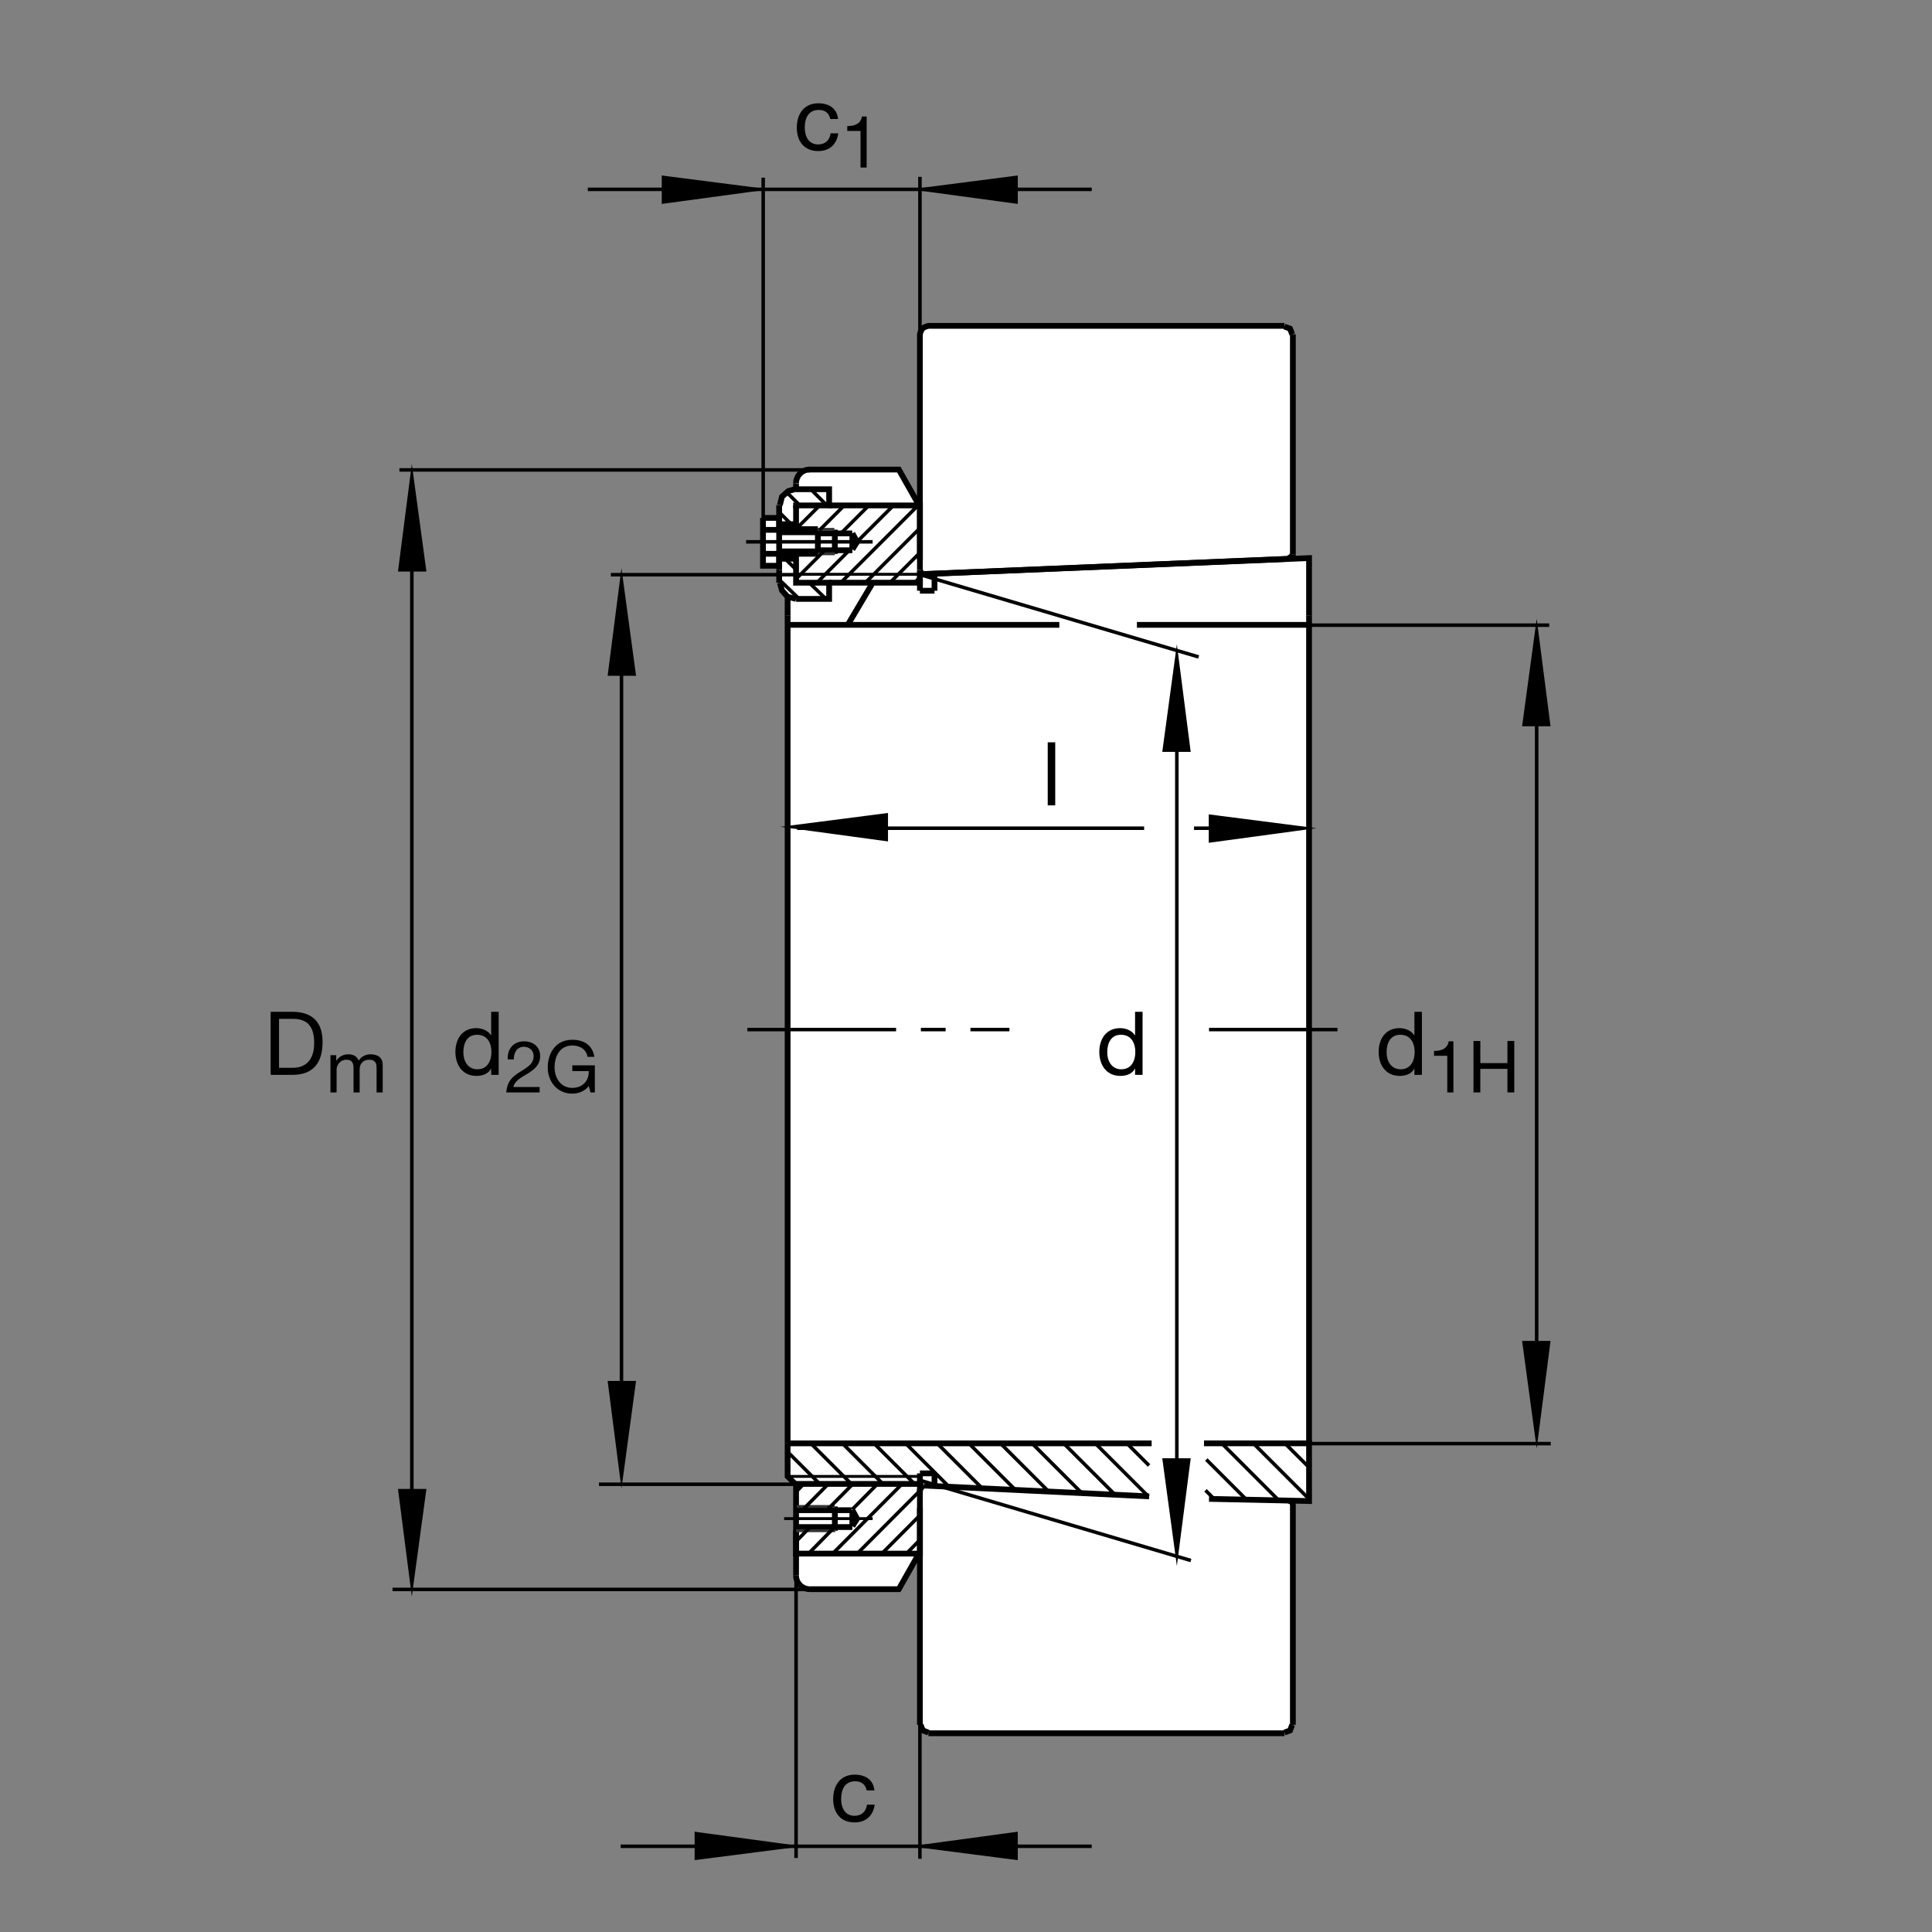 <?xml version="1.0" encoding="utf-8"?>
<!-- Generator: Adobe Illustrator 22.1.0, SVG Export Plug-In . SVG Version: 6.00 Build 0)  -->
<svg version="1.1" id="Ebene_1" xmlns="http://www.w3.org/2000/svg" xmlns:xlink="http://www.w3.org/1999/xlink" x="0px" y="0px"
	 viewBox="0 0 779.526 779.526" style="enable-background:new 0 0 779.526 779.526;" xml:space="preserve">
<rect x="0" y="0" width="779.526" height="779.526" fill="#808080" stroke="none"/>
<style type="text/css">
	.st0{fill:none;}
	.st1{fill:#FFFFFF;}
	.st2{fill:none;stroke:#000000;stroke-width:1.165;stroke-miterlimit:10;}
	.st3{fill:none;stroke:#000000;stroke-width:1.417;stroke-miterlimit:10;}
	.st4{fill:none;stroke:#000000;stroke-width:1.417;stroke-miterlimit:10.433;stroke-dasharray:60,10,10,10;}
	.st5{fill:none;stroke:#000000;stroke-width:2.329;stroke-miterlimit:10;}
	.st6{fill:none;stroke:#000000;stroke-width:2.33;stroke-miterlimit:10.433;}
	.st7{fill:none;stroke:#333333;stroke-width:1.165;stroke-miterlimit:3.864;}
	.st8{stroke:#000000;stroke-width:0.851;stroke-miterlimit:10;}
	.st9{fill:none;stroke:#000000;stroke-width:1.417;stroke-miterlimit:3.864;}
</style>
<polygon class="st0" points="0,0 779.526,0 779.526,779.526 0,779.526 0,0 "/>
<path class="st1" d="M375.53,131.477l139.163-0.124c3.916,0,7.085,3.172,7.085,7.088l-0.151,87.18l6.563-0.313v380.464h-6.563
	v89.532c0,3.916-1.694,4.111-7.193,4.218l-136.008-0.039c-3.913,0-7.085-3.174-7.085-7.09l-0.224-66.152l-8.477,14.961l-35.34,0.186
	l-1.675-0.088l-1.067-0.244l-1.042-0.479l-1.016-0.723l-0.798-0.976l-0.579-1.074l-0.357-1.055v-36.729l-3.164-2.998l-0.251-356.714
	l-1.821-2.659l-1.104-2.5l-0.056-6.883l-6.453,0.018l0.061-19.344l6.473-0.036l-0.156-4.912l1.23-3.557l2.646-2.407l2.993-0.681
	l0.042-2.266l0.095-1.071l0.349-1.131l0.718-1.352l0.779-0.838l1.018-0.674l1.875-0.505l36.626,0.003l8.45,14.816l0.078-69.375
	C371.233,133.078,372.405,131.594,375.53,131.477L375.53,131.477z"/>
<line class="st2" x1="371.169" y1="231.709" x2="321.199" y2="231.709"/>
<line class="st3" x1="314.382" y1="222.024" x2="329.975" y2="222.024"/>
<line class="st3" x1="329.975" y1="215.215" x2="314.382" y2="215.215"/>
<line class="st3" x1="352.099" y1="218.618" x2="301.038" y2="218.618"/>
<line class="st4" x1="487.817" y1="415.41" x2="539.634" y2="415.41"/>
<line class="st5" x1="371.169" y1="695.938" x2="371.169" y2="600.82"/>
<polyline class="st5" points="371.453,600.82 372.021,599.678 372.874,599.394 "/>
<line class="st5" x1="463.658" y1="603.76" x2="372.874" y2="599.394"/>
<polyline class="st5" points="371.453,695.938 372.305,698.203 374.578,699.053 "/>
<polyline class="st5" points="519.951,225.178 521.084,224.609 521.367,223.757 "/>
<line class="st5" x1="521.651" y1="223.757" x2="521.651" y2="134.888"/>
<polyline class="st5" points="521.367,134.888 520.518,132.615 518.242,131.765 "/>
<polyline class="st5" points="521.367,695.938 520.518,698.203 518.242,699.053 "/>
<line class="st5" x1="518.242" y1="699.336" x2="374.578" y2="699.336"/>
<line class="st5" x1="371.169" y1="602.198" x2="371.169" y2="594.472"/>
<line class="st5" x1="317.79" y1="248.459" x2="317.79" y2="240.793"/>
<line class="st5" x1="336.844" y1="223.498" x2="336.844" y2="213.714"/>
<polyline class="st5" points="307.852,208.965 307.852,228.271 314.382,228.271 314.382,223.445 329.997,223.445 "/>
<line class="st5" x1="343.911" y1="221.667" x2="343.911" y2="215.186"/>
<polyline class="st5" points="334.541,203.931 371.169,203.931 371.169,225.793 "/>
<line class="st5" x1="314.382" y1="218.365" x2="314.382" y2="203.799"/>
<polyline class="st5" points="314.668,203.799 315.517,200.39 318.074,198.12 321.199,197.268 "/>
<line class="st5" x1="314.382" y1="219.214" x2="314.382" y2="229.153"/>
<polyline class="st5" points="321.199,241.645 317.79,240.793 315.517,238.237 314.668,235.115 "/>
<line class="st5" x1="314.382" y1="235.115" x2="314.382" y2="230.002"/>
<line class="st5" x1="314.382" y1="223.445" x2="307.852" y2="223.445"/>
<line class="st5" x1="314.382" y1="230.002" x2="314.382" y2="229.153"/>
<line class="st5" x1="329.997" y1="223.445" x2="329.997" y2="213.508"/>
<line class="st5" x1="314.382" y1="213.791" x2="307.852" y2="213.791"/>
<line class="st5" x1="314.382" y1="218.365" x2="314.382" y2="219.214"/>
<line class="st5" x1="342.056" y1="252.119" x2="352.146" y2="235.115"/>
<polyline class="st5" points="321.199,599.111 321.199,626.855 371.169,626.855 371.169,608.398 "/>
<line class="st5" x1="317.79" y1="582.363" x2="317.79" y2="248.459"/>
<line class="st5" x1="528.183" y1="248.459" x2="528.183" y2="582.363"/>
<line class="st5" x1="521.651" y1="225.461" x2="521.651" y2="223.757"/>
<line class="st5" x1="371.169" y1="230.002" x2="371.169" y2="235.115"/>
<path class="st6" d="M321.191,194.988c0-3.057,2.478-5.535,5.537-5.535"/>
<polyline class="st5" points="371.169,204.502 362.651,189.453 326.219,189.453 "/>
<line class="st5" x1="321.199" y1="203.931" x2="321.199" y2="213.293"/>
<path class="st6" d="M326.721,641.201c-3.059,0-5.538-2.48-5.538-5.537"/>
<polyline class="st5" points="371.169,626.152 362.651,641.201 326.721,641.201 "/>
<line class="st5" x1="321.199" y1="635.664" x2="321.199" y2="617.568"/>
<polyline class="st5" points="321.199,599.092 317.79,595.683 317.79,582.344 "/>
<line class="st2" x1="317.79" y1="595.703" x2="371.169" y2="595.703"/>
<line class="st6" x1="321.184" y1="598.73" x2="371.169" y2="598.73"/>
<polyline class="st5" points="321.199,197.4 334.541,197.4 334.541,203.931 321.199,203.931 321.199,203.799 "/>
<line class="st5" x1="321.199" y1="211.516" x2="314.382" y2="211.516"/>
<polyline class="st5" points="321.199,223.618 321.199,235.115 334.541,235.115 334.541,241.645 321.199,241.645 "/>
<line class="st5" x1="314.382" y1="225.437" x2="321.199" y2="225.437"/>
<line class="st6" x1="377.056" y1="231.474" x2="377.056" y2="238.352"/>
<line class="st6" x1="377.056" y1="238.352" x2="371.167" y2="238.352"/>
<line class="st6" x1="371.172" y1="238.352" x2="371.172" y2="235.115"/>
<line class="st6" x1="371.169" y1="594.472" x2="377.056" y2="594.472"/>
<line class="st6" x1="377.056" y1="594.472" x2="377.056" y2="598.75"/>
<line class="st5" x1="321.199" y1="195.046" x2="321.199" y2="197.4"/>
<polyline class="st5" points="329.997,213.508 314.382,213.508 314.382,208.965 307.852,208.965 "/>
<line class="st6" x1="343.86" y1="215.215" x2="329.975" y2="215.215"/>
<line class="st6" x1="329.975" y1="222.024" x2="343.911" y2="222.024"/>
<line class="st7" x1="329.924" y1="213.589" x2="336.645" y2="213.589"/>
<line class="st7" x1="330.039" y1="223.435" x2="336.833" y2="223.435"/>
<line class="st6" x1="343.911" y1="221.667" x2="345.83" y2="218.647"/>
<line class="st6" x1="343.911" y1="215.186" x2="345.83" y2="218.647"/>
<line class="st5" x1="317.79" y1="252.119" x2="427.417" y2="252.119"/>
<polyline class="st5" points="528.183,248.459 528.183,225.178 371.169,231.709 371.169,235.115 334.541,235.115 "/>
<line class="st5" x1="336.844" y1="617.617" x2="336.844" y2="607.832"/>
<line class="st5" x1="343.911" y1="615.781" x2="343.911" y2="609.306"/>
<line class="st6" x1="343.564" y1="609.336" x2="321.418" y2="609.336"/>
<line class="st6" x1="321.418" y1="616.142" x2="343.911" y2="616.142"/>
<line class="st7" x1="321.418" y1="607.832" x2="336.77" y2="607.832"/>
<line class="st7" x1="321.199" y1="617.617" x2="337.021" y2="617.617"/>
<line class="st6" x1="343.911" y1="615.781" x2="345.83" y2="612.764"/>
<line class="st6" x1="343.911" y1="609.306" x2="345.83" y2="612.764"/>
<line class="st2" x1="352.099" y1="612.734" x2="316.384" y2="612.734"/>
<line class="st4" x1="301.553" y1="415.41" x2="407.285" y2="415.41"/>
<line class="st5" x1="317.79" y1="582.363" x2="464.663" y2="582.363"/>
<polyline class="st5" points="485.796,582.363 528.183,582.363 528.183,605.644 487.817,604.766 "/>
<line class="st5" x1="458.725" y1="252.119" x2="528.179" y2="252.119"/>
<polyline class="st5" points="518.242,131.479 374.578,131.479 373.306,131.875 372.143,132.535 371.482,133.762 371.169,134.888 
	371.169,230.002 "/>
<polyline class="st5" points="371.233,230.224 371.802,231.36 372.646,231.631 519.951,225.461 "/>
<polyline class="st5" points="520.166,605.517 521.304,606.084 521.509,606.592 521.651,607.06 521.651,695.938 "/>
<g>
	<path d="M201.207,433.681h-3.028v-2.494h-0.072c-0.998,2.031-3.349,2.922-5.879,2.922c-5.665,0-8.48-4.489-8.48-9.691
		s2.779-9.584,8.408-9.584c1.888,0,4.596,0.712,5.95,2.886h0.072v-9.478h3.028V433.681z M192.656,431.437
		c4.062,0,5.629-3.492,5.629-6.948c0-3.634-1.639-6.983-5.807-6.983c-4.133,0-5.523,3.527-5.523,7.126
		C186.955,428.087,188.737,431.437,192.656,431.437z"/>
</g>
<g>
	<path d="M204.853,427.458c-0.203-4.186,2.267-7.296,6.628-7.296c3.604,0,6.453,2.093,6.453,5.93c0,3.633-2.442,5.465-5,7.064
		c-2.587,1.57-5.29,2.878-5.785,5.436h10.581v2.18h-13.458c0.407-4.883,2.878-6.628,5.785-8.43c3.488-2.151,5.261-3.43,5.261-6.279
		c0-2.238-1.802-3.721-3.982-3.721c-2.878,0-4.099,2.645-4.011,5.116H204.853z"/>
	<path d="M237.544,438.184c-1.599,2.18-4.215,3.082-6.657,3.082c-6.192,0-9.883-5.058-9.883-10.465
		c0-6.046,3.314-11.278,9.883-11.278c4.535,0,8.139,2.035,8.924,6.889h-2.761c-0.552-3.139-3.081-4.563-6.162-4.563
		c-5.029,0-7.122,4.36-7.122,8.808c0,4.331,2.5,8.284,7.122,8.284c4.273,0,6.831-2.994,6.657-6.773h-6.628v-2.325h9.098v10.929
		h-1.744L237.544,438.184z"/>
</g>
<g>
	<path d="M461.007,433.681h-3.028v-2.494h-0.071c-0.998,2.031-3.349,2.922-5.879,2.922c-5.665,0-8.48-4.489-8.48-9.691
		s2.779-9.584,8.409-9.584c1.888,0,4.596,0.713,5.95,2.886h0.071v-9.477h3.028V433.681z M452.456,431.437
		c4.062,0,5.629-3.492,5.629-6.948c0-3.634-1.639-6.983-5.808-6.983c-4.133,0-5.523,3.527-5.523,7.126
		C446.755,428.088,448.537,431.437,452.456,431.437z"/>
	<path d="M573.716,433.681h-3.029v-2.494h-0.071c-0.998,2.031-3.349,2.922-5.879,2.922c-5.665,0-8.48-4.489-8.48-9.691
		s2.779-9.584,8.408-9.584c1.888,0,4.596,0.712,5.95,2.886h0.071v-9.478h3.029V433.681z M565.165,431.437
		c4.062,0,5.63-3.492,5.63-6.948c0-3.634-1.639-6.983-5.808-6.983c-4.133,0-5.522,3.527-5.522,7.126
		C559.464,428.087,561.246,431.437,565.165,431.437z"/>
</g>
<g>
	<path d="M586.423,440.771h-2.471v-14.767h-5.349v-1.977c2.82,0,5.378-0.756,5.93-3.866h1.889V440.771z"/>
	<path d="M594.521,420.017h2.761v8.924h10.93v-8.924h2.762v20.754h-2.762v-9.505h-10.93v9.505h-2.761V420.017z"/>
</g>
<line class="st3" x1="440.498" y1="76.399" x2="237.165" y2="76.399"/>
<polygon class="st8" points="370.486,76.399 410.234,71.289 410.234,81.792 370.486,76.399 370.486,76.399 "/>
<line class="st3" x1="371.182" y1="71.343" x2="371.182" y2="135.622"/>
<line class="st3" x1="307.932" y1="214.968" x2="307.932" y2="71.673"/>
<polygon class="st8" points="307.176,76.399 267.43,81.792 267.43,71.289 307.176,76.399 278.894,76.399 307.176,76.399 "/>
<polygon class="st8" points="318.12,333.616 357.866,339.009 357.866,328.506 318.12,333.616 "/>
<line class="st3" x1="322.724" y1="231.877" x2="246.477" y2="231.877"/>
<polygon class="st8" points="250.757,232.507 245.647,272.251 256.152,272.251 250.757,232.507 250.757,232.507 "/>
<line class="st3" x1="250.757" y1="257.893" x2="250.757" y2="561.377"/>
<polygon class="st8" points="250.757,597.363 256.152,557.617 245.647,557.617 250.757,597.363 250.757,597.363 "/>
<line class="st3" x1="241.673" y1="598.877" x2="320.93" y2="598.877"/>
<line class="st3" x1="327.004" y1="641.308" x2="158.384" y2="641.308"/>
<line class="st3" x1="166.169" y1="612.217" x2="166.169" y2="219.893"/>
<line class="st3" x1="161.152" y1="189.6" x2="326.404" y2="189.6"/>
<line class="st3" x1="474.834" y1="296.018" x2="474.834" y2="594.98"/>
<line class="st3" x1="527.134" y1="252.246" x2="625.073" y2="252.246"/>
<line class="st3" x1="620.015" y1="289.097" x2="620.015" y2="549.805"/>
<line class="st3" x1="625.703" y1="582.471" x2="527.764" y2="582.471"/>
<polygon class="st8" points="620.015,252.876 614.624,292.622 625.127,292.622 620.015,252.876 620.015,252.876 "/>
<polygon class="st8" points="474.834,263.208 469.443,302.954 479.947,302.954 474.834,263.208 474.834,263.208 "/>
<polygon class="st8" points="166.169,190.449 161.059,230.195 171.565,230.195 166.169,190.449 "/>
<polygon class="st8" points="620.015,581.211 625.127,541.465 614.624,541.465 620.015,581.211 620.015,581.211 "/>
<polygon class="st8" points="166.169,640.928 171.565,601.181 161.059,601.181 166.169,640.928 166.169,640.928 "/>
<g>
	<path d="M422.737,299.51h3.028v25.439h-3.028V299.51z"/>
</g>
<line class="st3" x1="321.653" y1="334.17" x2="461.636" y2="334.17"/>
<line class="st3" x1="481.767" y1="334.17" x2="496.582" y2="334.17"/>
<polygon class="st8" points="527.881,334.17 488.135,329.06 488.135,339.565 527.881,334.17 527.881,334.17 "/>
<g>
	<path d="M335.001,48.017c-0.463-2.316-2.066-3.67-4.561-3.67c-4.382,0-5.736,3.456-5.736,7.197c0,3.385,1.532,6.734,5.38,6.734
		c2.921,0,4.667-1.71,5.059-4.489h3.1c-0.677,4.489-3.492,7.161-8.124,7.161c-5.629,0-8.622-3.919-8.622-9.406
		c0-5.522,2.85-9.869,8.693-9.869c4.169,0,7.518,1.96,7.945,6.342H335.001z"/>
</g>
<g>
	<path d="M349.679,67.61h-2.471V52.844h-5.349v-1.977c2.82,0,5.378-0.756,5.93-3.866h1.89V67.61z"/>
</g>
<g>
	<path d="M109.2,408.242h8.729c7.839,0,12.221,3.919,12.221,12.114c0,8.516-3.741,13.325-12.221,13.325H109.2V408.242z
		 M112.585,430.831h5.629c2.316,0,8.551-0.641,8.551-10.012c0-6.057-2.245-9.727-8.48-9.727h-5.701V430.831z"/>
</g>
<g>
	<path d="M133.342,425.743h2.325v2.209h0.058c1.104-1.686,2.791-2.558,4.854-2.558c1.831,0,3.517,0.727,4.128,2.558
		c1.017-1.599,2.791-2.558,4.709-2.558c2.994,0,5,1.25,5,4.36v11.017h-2.471v-9.854c0-1.86-0.494-3.343-2.907-3.343
		c-2.384,0-3.924,1.511-3.924,3.837v9.36h-2.471v-9.854c0-1.948-0.61-3.343-2.82-3.343c-2.936,0-4.011,2.703-4.011,3.837v9.36
		h-2.471V425.743z"/>
</g>
<line class="st3" x1="371.211" y1="231.846" x2="483.638" y2="265.064"/>
<line class="st3" x1="480.508" y1="629.639" x2="371.494" y2="597.363"/>
<polygon class="st8" points="474.834,628.565 479.947,588.818 469.443,588.818 474.834,628.565 474.834,628.565 "/>
<line class="st9" x1="356.306" y1="598.789" x2="339.997" y2="582.48"/>
<line class="st9" x1="326.106" y1="626.972" x2="336.521" y2="616.377"/>
<line class="st9" x1="343.806" y1="609.092" x2="353.755" y2="599.043"/>
<line class="st9" x1="329.434" y1="235.266" x2="342.51" y2="222.19"/>
<line class="st9" x1="360.464" y1="203.952" x2="345.749" y2="218.664"/>
<line class="st9" x1="322.62" y1="241.797" x2="314.387" y2="233.847"/>
<line class="st9" x1="322.751" y1="203.952" x2="317.969" y2="199.173"/>
<line class="st9" x1="327.146" y1="197.424" x2="333.674" y2="203.952"/>
<line class="st9" x1="333.408" y1="241.797" x2="327.058" y2="235.66"/>
<line class="st9" x1="321.099" y1="229.702" x2="317.176" y2="225.845"/>
<line class="st9" x1="318.974" y1="211.25" x2="314.194" y2="206.47"/>
<line class="st9" x1="343.552" y1="598.789" x2="327.241" y2="582.48"/>
<line class="st9" x1="330.796" y1="598.789" x2="317.779" y2="585.771"/>
<line class="st9" x1="369.063" y1="598.789" x2="352.754" y2="582.48"/>
<line class="st9" x1="382.944" y1="599.912" x2="365.508" y2="582.48"/>
<line class="st9" x1="396.404" y1="600.615" x2="378.264" y2="582.48"/>
<line class="st9" x1="409.824" y1="601.279" x2="391.02" y2="582.48"/>
<line class="st9" x1="423.164" y1="601.865" x2="403.779" y2="582.48"/>
<line class="st9" x1="436.548" y1="602.49" x2="416.533" y2="582.48"/>
<line class="st9" x1="450.005" y1="603.193" x2="429.287" y2="582.48"/>
<line class="st9" x1="463.384" y1="603.818" x2="442.046" y2="582.48"/>
<line class="st9" x1="463.618" y1="591.299" x2="454.8" y2="582.48"/>
<line class="st9" x1="489.961" y1="604.883" x2="486.396" y2="601.318"/>
<line class="st9" x1="503.027" y1="605.195" x2="486.719" y2="588.887"/>
<line class="st9" x1="515.918" y1="605.332" x2="493.072" y2="582.48"/>
<line class="st9" x1="528.1" y1="604.756" x2="505.826" y2="582.48"/>
<line class="st9" x1="528.188" y1="592.08" x2="518.579" y2="582.48"/>
<line class="st9" x1="333.887" y1="609.092" x2="343.833" y2="599.043"/>
<line class="st9" x1="323.962" y1="609.092" x2="333.913" y2="599.043"/>
<line class="st9" x1="321.311" y1="601.826" x2="323.99" y2="599.043"/>
<line class="st9" x1="321.311" y1="621.846" x2="326.599" y2="616.377"/>
<line class="st9" x1="336.108" y1="626.709" x2="363.677" y2="599.043"/>
<line class="st9" x1="345.718" y1="627.021" x2="371.099" y2="601.543"/>
<line class="st9" x1="355.637" y1="627.021" x2="371.02" y2="611.543"/>
<line class="st9" x1="365.525" y1="627.06" x2="371.084" y2="621.396"/>
<line class="st9" x1="370.386" y1="203.952" x2="339.187" y2="235.151"/>
<line class="st9" x1="371.089" y1="213.171" x2="348.953" y2="235.305"/>
<line class="st9" x1="371.219" y1="222.964" x2="358.953" y2="235.229"/>
<line class="st9" x1="371.296" y1="232.807" x2="369.029" y2="235.071"/>
<line class="st9" x1="350.542" y1="203.952" x2="339.28" y2="215.215"/>
<line class="st9" x1="340.622" y1="203.952" x2="330.686" y2="213.887"/>
<line class="st9" x1="330.698" y1="203.952" x2="321.467" y2="213.184"/>
<line class="st9" x1="321.311" y1="233.469" x2="332.588" y2="222.19"/>
<line class="st3" x1="440.488" y1="744.941" x2="250.432" y2="744.941"/>
<polygon class="st8" points="370.476,744.941 410.224,750.049 410.224,739.546 370.476,744.941 370.476,744.941 "/>
<line class="st3" x1="371.169" y1="626.152" x2="371.169" y2="749.995"/>
<line class="st3" x1="321.199" y1="749.668" x2="321.199" y2="635.664"/>
<polygon class="st8" points="320.442,744.941 280.696,739.546 280.696,750.049 320.442,744.941 292.161,744.941 320.442,744.941 "/>
<g>
	<path d="M349.677,722.382c-0.463-2.316-2.067-3.67-4.561-3.67c-4.382,0-5.736,3.456-5.736,7.197c0,3.385,1.532,6.734,5.38,6.734
		c2.922,0,4.667-1.71,5.06-4.489h3.1c-0.677,4.489-3.492,7.161-8.124,7.161c-5.629,0-8.622-3.919-8.622-9.406
		c0-5.522,2.85-9.869,8.693-9.869c4.169,0,7.518,1.96,7.945,6.342H349.677z"/>
</g>
<g>
</g>
<g>
</g>
<g>
</g>
<g>
</g>
<g>
</g>
<g>
</g>
<g>
</g>
<g>
</g>
<g>
</g>
<g>
</g>
<g>
</g>
<g>
</g>
</svg>
